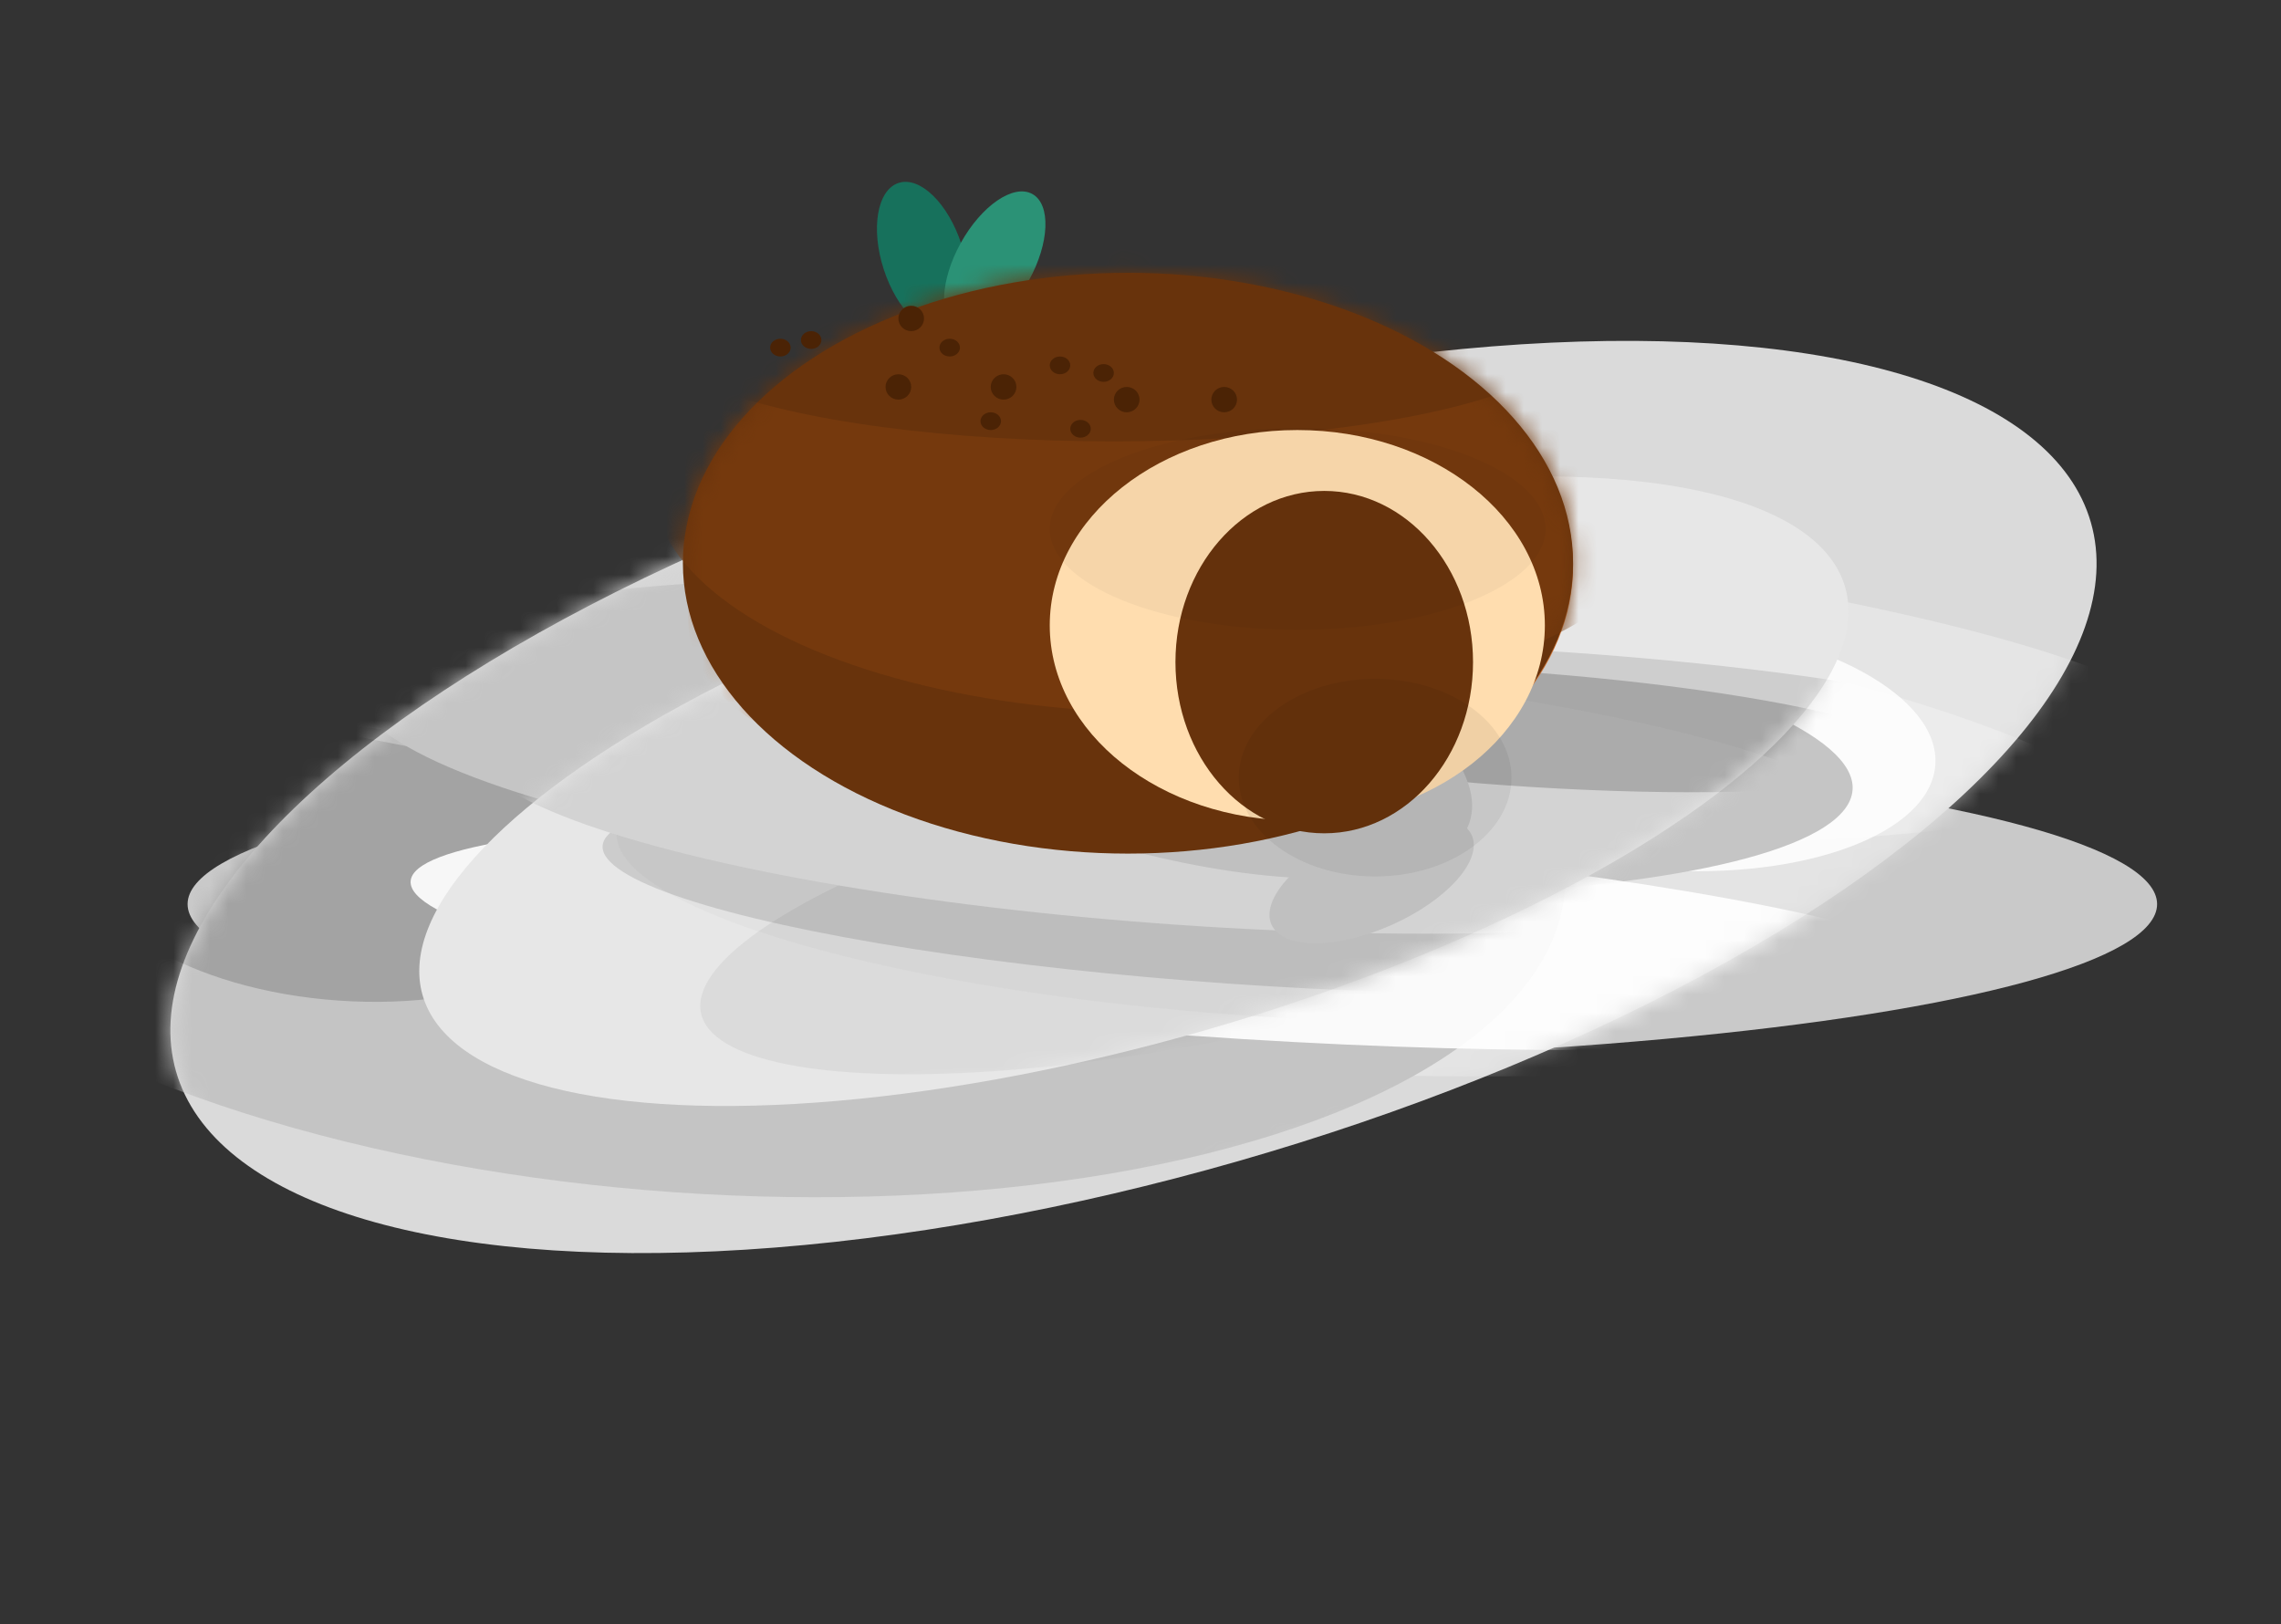 <?xml version="1.0" encoding="UTF-8"?> <svg xmlns="http://www.w3.org/2000/svg" width="125" height="89" viewBox="0 0 125 89" fill="none"><rect x="0" y="0" width="125" height="89" fill="#333333" stroke="none"/><mask id="mask0_2364_3488" style="mask-type:luminance" maskUnits="userSpaceOnUse" x="0" y="0" width="125" height="89"><rect width="125" height="89" fill="white"></rect></mask><g mask="url(#mask0_2364_3488)"><ellipse cx="64.245" cy="49.549" rx="53.965" ry="8.53" fill="#C9C9C9"></ellipse><ellipse cx="62.115" cy="43.677" rx="54.581" ry="20.766" transform="rotate(-16 62.115 43.677)" fill="#DADADA"></ellipse><mask id="mask1_2364_3488" style="mask-type:luminance" maskUnits="userSpaceOnUse" x="9" y="18" width="106" height="51"><ellipse cx="62.115" cy="43.677" rx="54.581" ry="20.766" transform="rotate(-16 62.115 43.677)" fill="white"></ellipse></mask><g mask="url(#mask1_2364_3488)"><ellipse opacity="0.261" cx="67.385" cy="45.369" rx="53.496" ry="13.134" transform="rotate(4 67.385 45.369)" fill="white"></ellipse><ellipse opacity="0.84" cx="91.23" cy="40.878" rx="14.864" ry="6.805" transform="rotate(4 91.23 40.878)" fill="white"></ellipse><ellipse cx="38.313" cy="45.375" rx="47.561" ry="20.011" transform="rotate(4 38.313 45.375)" fill="#C4C4C4"></ellipse><ellipse opacity="0.171" cx="19.07" cy="47.333" rx="14.744" ry="7.519" transform="rotate(4 19.07 47.333)" fill="black"></ellipse><ellipse opacity="0.291" cx="60.372" cy="36.675" rx="60.224" ry="8.802" transform="rotate(4 60.372 36.675)" fill="white"></ellipse><ellipse cx="60.472" cy="40.416" rx="41.15" ry="8.275" transform="rotate(4 60.472 40.416)" fill="#C5C5C5"></ellipse><ellipse opacity="0.909" cx="65.715" cy="51.312" rx="43.318" ry="5.464" transform="rotate(4 65.715 51.312)" fill="white"></ellipse></g><ellipse cx="62.137" cy="43.361" rx="40.55" ry="13.669" transform="rotate(-16 62.137 43.361)" fill="#E7E7E7"></ellipse><mask id="mask2_2364_3488" style="mask-type:luminance" maskUnits="userSpaceOnUse" x="22" y="26" width="80" height="35"><ellipse cx="62.137" cy="43.361" rx="40.55" ry="13.669" transform="rotate(-16 62.137 43.361)" fill="white"></ellipse></mask><g mask="url(#mask2_2364_3488)"><ellipse cx="43.047" cy="39.864" rx="19.789" ry="5.57" transform="rotate(4 43.047 39.864)" fill="white"></ellipse><ellipse opacity="0.113" cx="85.989" cy="38.806" rx="25.723" ry="3.046" transform="rotate(4 85.989 38.806)" fill="black"></ellipse><ellipse cx="68.7" cy="48.053" rx="34.992" ry="7.615" transform="rotate(4 68.7 48.053)" fill="#E2E2E2"></ellipse><ellipse opacity="0.052" cx="67.596" cy="49.318" rx="29.834" ry="7.43" transform="rotate(-12 67.596 49.318)" fill="black"></ellipse><ellipse opacity="0.119" cx="67.705" cy="48.779" rx="34.765" ry="5.14" transform="rotate(4 67.705 48.779)" fill="black"></ellipse><ellipse cx="64.874" cy="43.474" rx="39.129" ry="7.214" transform="rotate(4 64.874 43.474)" fill="#D3D3D3"></ellipse><ellipse opacity="0.188" cx="82.808" cy="39.912" rx="22.625" ry="3.138" transform="rotate(4 82.808 39.912)" fill="black"></ellipse></g><ellipse cx="75.166" cy="48.224" rx="6.008" ry="2.699" transform="rotate(-24 75.166 48.224)" fill="#C0C0C0"></ellipse><ellipse cx="60.076" cy="38.049" rx="21.624" ry="7.654" transform="rotate(19 60.076 38.049)" fill="#C0C0C0"></ellipse><ellipse cx="50.558" cy="14.072" rx="2.237" ry="4.255" transform="rotate(-18 50.558 14.072)" fill="#17715C"></ellipse><ellipse cx="54.513" cy="14.349" rx="2.131" ry="4.25" transform="rotate(29 54.513 14.349)" fill="#2B9276"></ellipse><ellipse cx="62.236" cy="31.004" rx="23.969" ry="15.637" fill="#C76E2E"></ellipse><mask id="mask3_2364_3488" style="mask-type:luminance" maskUnits="userSpaceOnUse" x="38" y="15" width="49" height="32"><ellipse cx="62.236" cy="31.004" rx="23.969" ry="15.637" fill="white"></ellipse></mask><g mask="url(#mask3_2364_3488)"><ellipse cx="49.974" cy="33.923" rx="12.263" ry="7.923" fill="#BC6526"></ellipse></g><ellipse cx="61.814" cy="30.865" rx="24.391" ry="15.915" fill="#68330C"></ellipse><mask id="mask4_2364_3488" style="mask-type:luminance" maskUnits="userSpaceOnUse" x="37" y="14" width="50" height="33"><ellipse cx="61.814" cy="30.865" rx="24.391" ry="15.915" fill="white"></ellipse></mask><g mask="url(#mask4_2364_3488)"><ellipse cx="64.013" cy="26.454" rx="28.277" ry="12.616" fill="#75390D"></ellipse><ellipse cx="61.041" cy="18.36" rx="25.305" ry="5.829" fill="#68330C"></ellipse></g><ellipse cx="49.934" cy="17.452" rx="0.703" ry="0.695" fill="#4B2305"></ellipse><ellipse cx="52.044" cy="19.05" rx="0.562" ry="0.486" fill="#4B2305"></ellipse><ellipse cx="42.766" cy="19.05" rx="0.562" ry="0.486" fill="#4B2305"></ellipse><ellipse cx="44.452" cy="18.634" rx="0.562" ry="0.486" fill="#4B2305"></ellipse><ellipse cx="58.089" cy="20.023" rx="0.562" ry="0.486" fill="#4B2305"></ellipse><ellipse cx="60.478" cy="20.44" rx="0.562" ry="0.486" fill="#4B2305"></ellipse><ellipse cx="59.213" cy="23.498" rx="0.562" ry="0.486" fill="#4B2305"></ellipse><ellipse cx="54.293" cy="23.081" rx="0.562" ry="0.486" fill="#4B2305"></ellipse><ellipse cx="49.232" cy="21.205" rx="0.703" ry="0.695" fill="#4B2305"></ellipse><ellipse cx="54.996" cy="21.205" rx="0.703" ry="0.695" fill="#4B2305"></ellipse><ellipse cx="61.744" cy="21.9" rx="0.703" ry="0.695" fill="#4B2305"></ellipse><ellipse cx="67.086" cy="21.9" rx="0.703" ry="0.695" fill="#4B2305"></ellipse><ellipse cx="71.093" cy="34.27" rx="13.566" ry="10.703" fill="#FFDDAF"></ellipse><ellipse cx="72.569" cy="36.286" rx="8.154" ry="9.382" fill="#68330C"></ellipse><ellipse opacity="0.038" cx="71.112" cy="28.987" rx="13.585" ry="5.53" fill="black"></ellipse><ellipse opacity="0.06" cx="75.358" cy="42.617" rx="7.473" ry="5.414" fill="black"></ellipse></g></svg> 